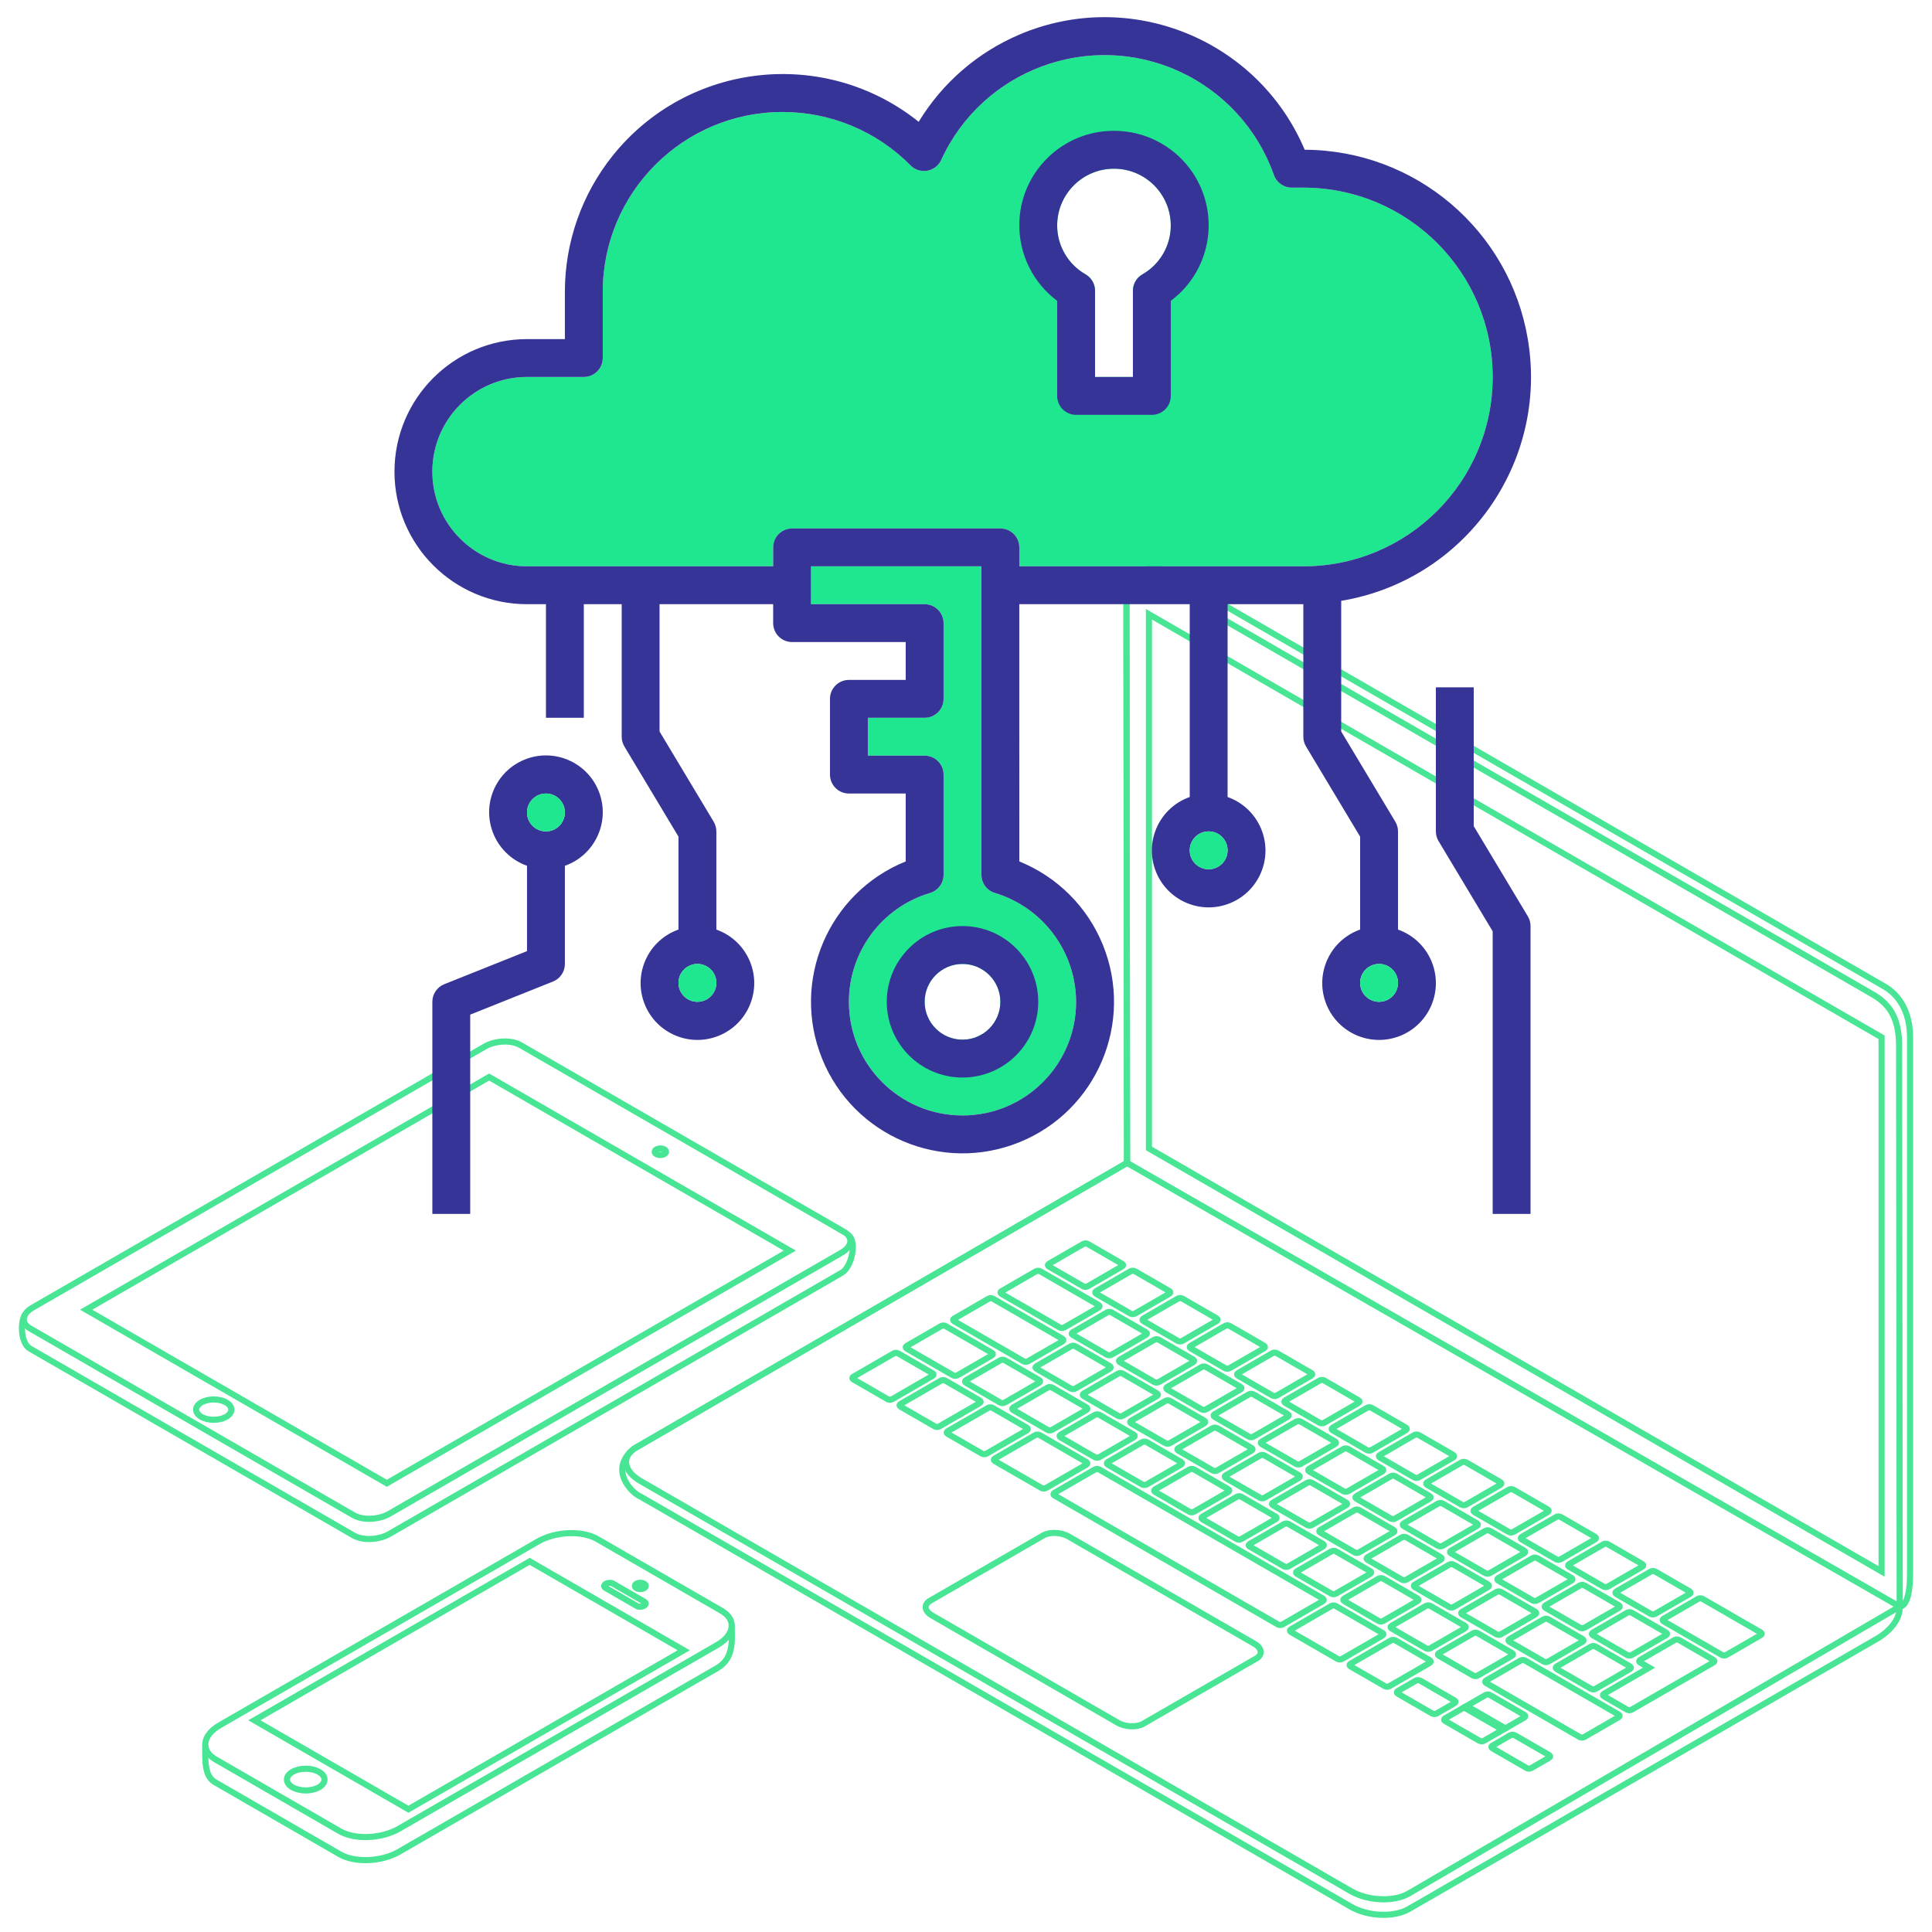 <?xml version="1.0" encoding="utf-8"?>
<!-- Generator: Adobe Illustrator 17.0.0, SVG Export Plug-In . SVG Version: 6.00 Build 0)  -->
<!DOCTYPE svg PUBLIC "-//W3C//DTD SVG 1.1//EN" "http://www.w3.org/Graphics/SVG/1.1/DTD/svg11.dtd">
<svg version="1.1" id="Layer_1" xmlns="http://www.w3.org/2000/svg" xmlns:xlink="http://www.w3.org/1999/xlink" x="0px" y="0px"
	 width="255px" height="255px" viewBox="0 0 255 255" enable-background="new 0 0 255 255" xml:space="preserve">
<g>
	<g>
		<g>
			<g id="XMLID_420_">
				<path id="XMLID_832_" fill="none" stroke="#48E594" stroke-width="0.808" stroke-miterlimit="10" d="M250.735,212.048
					l-101.979-58.56l-0.081-73.244c0-2.613,1.75-6.574,4.997-4.915l94.884,54.782c2.619,1.438,3.548,4.166,3.548,6.779
					c0,0,0,66.247,0,70.814S250.735,212.048,250.735,212.048z"/>
				<path id="XMLID_5_" fill="none" stroke="#48E594" stroke-width="0.808" stroke-miterlimit="10" d="M148.756,153.488
					l-0.081-74.378c0-2.613,1.588-3.813,3.548-2.682l94.884,54.782c1.959,1.131,3.548,2.768,3.548,6.779l0.081,74.378"/>
				<polygon id="XMLID_828_" fill="none" stroke="#48E594" stroke-width="0.808" stroke-miterlimit="10" points="248.344,207.408 
					151.645,151.579 151.645,81.078 248.344,136.907 				"/>
				<g id="XMLID_411_">
					<path id="XMLID_4_" fill="none" stroke="#48E594" stroke-width="0.808" stroke-miterlimit="10" d="M250.736,212.367
						c-0.175,2.366-2.93,3.885-2.93,3.885l-61.868,35.719c-1.959,1.131-5.382,0.989-7.645-0.317l-93.786-54.147
						c-0.992-0.359-4.294-3.507-0.827-6.286l65.076-37.732"/>
					<path id="XMLID_8_" fill="none" stroke="#48E594" stroke-width="0.808" stroke-miterlimit="10" d="M250.735,212.048
						l-64.798,37.872c-1.959,1.131-5.382,0.989-7.645-0.317l-93.786-54.147c-2.263-1.306-2.508-3.282-0.549-4.414l64.798-37.554"/>
					<g id="XMLID_415_">
						<g>
							<g id="XMLID_1209_">
								<path id="XMLID_1210_" fill="none" stroke="#48E594" stroke-width="0.808" stroke-miterlimit="10" d="M143.562,169.773
									c-0.164,0.094-0.43,0.096-0.593,0.001l-4.534-2.617c-0.164-0.094-0.164-0.248,0.001-0.343l4.542-2.622
									c0.165-0.095,0.429-0.095,0.593-0.001l4.534,2.617c0.163,0.094,0.163,0.247-0.002,0.343L143.562,169.773z"/>
							</g>
							<g id="XMLID_1207_">
								<path id="XMLID_1208_" fill="none" stroke="#48E594" stroke-width="0.808" stroke-miterlimit="10" d="M146.704,178.807
									c-0.166,0.096-0.432,0.097-0.596,0.001l-4.532-2.616c-0.164-0.095-0.162-0.247,0.004-0.343l4.541-2.622
									c0.162-0.094,0.427-0.095,0.59-0.001l4.532,2.617c0.166,0.096,0.165,0.249,0.002,0.342L146.704,178.807z"/>
							</g>
							<g id="XMLID_1205_">
								<path id="XMLID_1206_" fill="none" stroke="#48E594" stroke-width="0.808" stroke-miterlimit="10" d="M141.926,183.273
									c-0.165,0.095-0.428,0.094-0.592,0l-4.533-2.617c-0.162-0.093-0.166-0.247-0.001-0.342l4.544-2.624
									c0.16-0.092,0.43-0.092,0.591,0.001l4.534,2.616c0.163,0.095,0.161,0.249,0.002,0.342L141.926,183.273z"/>
							</g>
							<g id="XMLID_1203_">
								<path id="XMLID_1204_" fill="none" stroke="#48E594" stroke-width="0.808" stroke-miterlimit="10" d="M132.616,185.12
									c-0.163,0.094-0.43,0.095-0.593,0.001l-4.533-2.616c-0.161-0.094-0.16-0.248,0.003-0.342l4.541-2.622
									c0.163-0.094,0.431-0.095,0.593-0.002l4.532,2.617c0.164,0.094,0.161,0.249-0.002,0.343L132.616,185.12z"/>
							</g>
							<g id="XMLID_1201_">
								<path id="XMLID_1202_" fill="none" stroke="#48E594" stroke-width="0.808" stroke-miterlimit="10" d="M117.754,184.676
									c-0.163,0.094-0.43,0.094-0.592,0l-4.534-2.617c-0.163-0.094-0.164-0.248,0.002-0.343l5.331-3.079
									c0.161-0.092,0.429-0.094,0.593,0l4.533,2.617c0.164,0.095,0.161,0.249,0,0.342L117.754,184.676z"/>
							</g>
							<g id="XMLID_1199_">
								<path id="XMLID_1200_" fill="none" stroke="#48E594" stroke-width="0.808" stroke-miterlimit="10" d="M123.978,188.268
									c-0.163,0.095-0.429,0.095-0.593,0.001l-4.531-2.616c-0.164-0.094-0.164-0.248,0-0.343l5.333-3.079
									c0.16-0.092,0.43-0.094,0.592,0l4.531,2.616c0.165,0.094,0.161,0.25,0.001,0.342L123.978,188.268z"/>
							</g>
							<g id="XMLID_1197_">
								<path id="XMLID_1198_" fill="none" stroke="#48E594" stroke-width="0.808" stroke-miterlimit="10" d="M130.205,191.862
									c-0.165,0.095-0.43,0.094-0.594,0l-4.533-2.616c-0.164-0.094-0.163-0.247,0-0.342l5.334-3.079
									c0.16-0.093,0.429-0.095,0.592-0.001l4.533,2.617c0.164,0.094,0.162,0.25,0.001,0.343L130.205,191.862z"/>
							</g>
							<g id="XMLID_1195_">
								<path id="XMLID_1196_" fill="none" stroke="#48E594" stroke-width="0.808" stroke-miterlimit="10" d="M183.379,222.556
									c-0.165,0.095-0.434,0.094-0.596-0.001l-4.534-2.617c-0.162-0.094-0.162-0.247,0.002-0.342l5.333-3.079
									c0.16-0.093,0.429-0.094,0.591-0.001l4.535,2.617c0.161,0.093,0.161,0.25,0.001,0.343L183.379,222.556z"/>
							</g>
							<g id="XMLID_1193_">
								<path id="XMLID_1194_" fill="none" stroke="#48E594" stroke-width="0.808" stroke-miterlimit="10" d="M189.619,226.157
									c-0.165,0.096-0.431,0.095-0.594,0.001l-4.53-2.616c-0.166-0.095-0.168-0.249-0.004-0.344l2.372-1.369
									c0.16-0.093,0.43-0.094,0.595,0.001l4.53,2.616c0.164,0.094,0.161,0.249,0,0.342L189.619,226.157z"/>
							</g>
							<g id="XMLID_1191_">
								<path id="XMLID_1192_" fill="none" stroke="#48E594" stroke-width="0.808" stroke-miterlimit="10" d="M202.102,233.364
									c-0.164,0.095-0.429,0.095-0.593,0l-4.532-2.616c-0.162-0.093-0.165-0.248-0.001-0.343l2.37-1.369
									c0.162-0.094,0.432-0.093,0.594,0.001l4.532,2.616c0.164,0.094,0.163,0.249,0,0.343L202.102,233.364z"/>
							</g>
							<g id="XMLID_1189_">
								<path id="XMLID_1190_" fill="none" stroke="#48E594" stroke-width="0.808" stroke-miterlimit="10" d="M138.055,196.394
									c-0.164,0.095-0.429,0.095-0.589,0.002l-6.163-3.556c-0.163-0.094-0.162-0.247,0.003-0.342l5.332-3.079
									c0.161-0.092,0.429-0.095,0.592-0.001l6.161,3.557c0.161,0.093,0.158,0.248-0.002,0.341L138.055,196.394z"/>
							</g>
							<g id="XMLID_1187_">
								<path id="XMLID_1188_" fill="none" stroke="#48E594" stroke-width="0.808" stroke-miterlimit="10" d="M177.134,218.952
									c-0.164,0.094-0.429,0.095-0.594,0l-6.158-3.556c-0.162-0.093-0.164-0.248,0.001-0.343l5.332-3.08
									c0.159-0.092,0.433-0.092,0.592,0l6.16,3.556c0.164,0.095,0.161,0.25,0.001,0.342L177.134,218.952z"/>
							</g>
							<g id="XMLID_1185_">
								<path id="XMLID_1186_" fill="none" stroke="#48E594" stroke-width="0.808" stroke-miterlimit="10" d="M169.267,214.41
									c-0.165,0.095-0.431,0.094-0.596-0.001l-29.5-17.028c-0.162-0.093-0.164-0.248-0.001-0.343l5.333-3.08
									c0.16-0.093,0.433-0.092,0.594,0.001l29.5,17.029c0.164,0.094,0.162,0.25,0.002,0.343L169.267,214.41z"/>
							</g>
							<g id="XMLID_1183_">
								<path id="XMLID_1184_" fill="none" stroke="#48E594" stroke-width="0.808" stroke-miterlimit="10" d="M138.857,188.723
									c-0.162,0.094-0.428,0.096-0.591,0.001l-4.535-2.617c-0.16-0.092-0.16-0.247,0.003-0.342l4.542-2.623
									c0.161-0.094,0.431-0.094,0.592-0.001l4.535,2.617c0.162,0.094,0.159,0.248-0.004,0.342L138.857,188.723z"/>
							</g>
							<g id="XMLID_1181_">
								<path id="XMLID_1182_" fill="none" stroke="#48E594" stroke-width="0.808" stroke-miterlimit="10" d="M145.099,192.326
									c-0.163,0.094-0.429,0.095-0.591,0.002l-4.532-2.617c-0.165-0.095-0.164-0.249-0.001-0.343l4.542-2.623
									c0.162-0.093,0.43-0.095,0.594,0l4.533,2.616c0.161,0.093,0.159,0.247-0.005,0.342L145.099,192.326z"/>
							</g>
							<g id="XMLID_1179_">
								<path id="XMLID_1180_" fill="none" stroke="#48E594" stroke-width="0.808" stroke-miterlimit="10" d="M151.342,195.929
									c-0.163,0.094-0.429,0.095-0.594,0l-4.533-2.616c-0.161-0.093-0.163-0.249,0-0.343l4.541-2.622
									c0.163-0.094,0.435-0.093,0.595-0.001l4.533,2.616c0.165,0.095,0.161,0.249,0.001,0.344L151.342,195.929z"/>
							</g>
							<g id="XMLID_1177_">
								<path id="XMLID_1178_" fill="none" stroke="#48E594" stroke-width="0.808" stroke-miterlimit="10" d="M157.585,199.533
									c-0.163,0.094-0.431,0.094-0.592,0.001l-4.532-2.616c-0.163-0.094-0.164-0.249-0.001-0.343l4.542-2.623
									c0.162-0.094,0.432-0.094,0.595,0l4.532,2.616c0.161,0.093,0.16,0.248-0.003,0.343L157.585,199.533z"/>
							</g>
							<g id="XMLID_1175_">
								<path id="XMLID_1176_" fill="none" stroke="#48E594" stroke-width="0.808" stroke-miterlimit="10" d="M163.827,203.136
									c-0.163,0.094-0.43,0.095-0.593,0.001l-4.532-2.616c-0.163-0.094-0.162-0.248,0.002-0.343l4.542-2.622
									c0.161-0.094,0.431-0.095,0.593-0.001l4.533,2.616c0.162,0.094,0.16,0.249-0.003,0.342L163.827,203.136z"/>
							</g>
							<g id="XMLID_1173_">
								<path id="XMLID_1174_" fill="none" stroke="#48E594" stroke-width="0.808" stroke-miterlimit="10" d="M170.068,206.739
									c-0.162,0.094-0.429,0.095-0.591,0.001l-4.535-2.618c-0.164-0.094-0.162-0.248,0.001-0.342l4.541-2.623
									c0.163-0.094,0.431-0.096,0.594-0.001l4.535,2.618c0.163,0.094,0.159,0.248-0.003,0.341L170.068,206.739z"/>
							</g>
							<g id="XMLID_1171_">
								<path id="XMLID_1172_" fill="none" stroke="#48E594" stroke-width="0.808" stroke-miterlimit="10" d="M176.311,210.343
									c-0.163,0.094-0.432,0.094-0.595-0.001l-4.532-2.616c-0.161-0.094-0.161-0.248,0.002-0.342l4.542-2.623
									c0.162-0.094,0.43-0.095,0.592-0.002l4.531,2.616c0.165,0.094,0.164,0.25,0.001,0.344L176.311,210.343z"/>
							</g>
							<g id="XMLID_1169_">
								<path id="XMLID_1170_" fill="none" stroke="#48E594" stroke-width="0.808" stroke-miterlimit="10" d="M182.554,213.946
									c-0.163,0.094-0.43,0.095-0.595,0l-4.532-2.617c-0.161-0.093-0.164-0.249,0-0.343l4.542-2.623
									c0.162-0.094,0.433-0.093,0.594,0l4.533,2.616c0.164,0.095,0.162,0.25-0.001,0.343L182.554,213.946z"/>
							</g>
							<g id="XMLID_1167_">
								<path id="XMLID_1168_" fill="none" stroke="#48E594" stroke-width="0.808" stroke-miterlimit="10" d="M188.794,217.548
									c-0.162,0.094-0.429,0.096-0.592,0.001l-4.535-2.617c-0.164-0.095-0.162-0.249,0.001-0.343l4.542-2.623
									c0.162-0.094,0.429-0.095,0.594,0l4.533,2.616c0.164,0.095,0.16,0.249-0.003,0.343L188.794,217.548z"/>
							</g>
							<g id="XMLID_1165_">
								<path id="XMLID_1166_" fill="none" stroke="#48E594" stroke-width="0.808" stroke-miterlimit="10" d="M195.037,221.152
									c-0.163,0.094-0.432,0.093-0.594,0l-4.534-2.617c-0.162-0.095-0.162-0.248,0.001-0.342l4.543-2.623
									c0.162-0.094,0.43-0.095,0.593,0l4.533,2.616c0.163,0.094,0.162,0.25,0,0.344L195.037,221.152z"/>
							</g>
							<g id="XMLID_1163_">
								<path id="XMLID_1164_" fill="none" stroke="#48E594" stroke-width="0.808" stroke-miterlimit="10" d="M209.096,229.267
									c-0.162,0.094-0.429,0.095-0.592,0.001l-12.352-7.13c-0.163-0.094-0.163-0.248,0.001-0.342l4.542-2.623
									c0.162-0.094,0.431-0.094,0.594-0.001l12.351,7.13c0.164,0.095,0.16,0.249-0.002,0.342L209.096,229.267z"/>
							</g>
							<g id="XMLID_1161_">
								<path id="XMLID_1162_" fill="none" stroke="#48E594" stroke-width="0.808" stroke-miterlimit="10" d="M148.166,186.875
									c-0.165,0.095-0.426,0.096-0.589,0.002l-4.536-2.618c-0.161-0.093-0.163-0.245,0.002-0.34l4.543-2.624
									c0.16-0.093,0.427-0.094,0.589-0.001l4.536,2.619c0.163,0.094,0.158,0.246-0.003,0.339L148.166,186.875z"/>
							</g>
							<g id="XMLID_1159_">
								<path id="XMLID_1160_" fill="none" stroke="#48E594" stroke-width="0.808" stroke-miterlimit="10" d="M154.41,190.479
									c-0.166,0.096-0.429,0.094-0.592,0l-4.534-2.617c-0.161-0.093-0.162-0.245,0.003-0.34l4.544-2.624
									c0.16-0.093,0.425-0.094,0.587,0l4.533,2.617c0.163,0.094,0.162,0.249,0.002,0.342L154.41,190.479z"/>
							</g>
							<g id="XMLID_1157_">
								<path id="XMLID_1158_" fill="none" stroke="#48E594" stroke-width="0.808" stroke-miterlimit="10" d="M160.651,194.081
									c-0.166,0.095-0.426,0.095-0.59,0.001l-4.535-2.617c-0.162-0.094-0.165-0.246,0.002-0.341l4.542-2.624
									c0.161-0.093,0.427-0.094,0.59,0l4.534,2.618c0.164,0.094,0.16,0.247,0,0.339L160.651,194.081z"/>
							</g>
							<g id="XMLID_1155_">
								<path id="XMLID_1156_" fill="none" stroke="#48E594" stroke-width="0.808" stroke-miterlimit="10" d="M166.894,197.685
									c-0.165,0.095-0.43,0.094-0.591,0.001l-4.536-2.618c-0.162-0.094-0.164-0.245,0.001-0.341l4.544-2.624
									c0.16-0.092,0.426-0.093,0.588,0l4.537,2.618c0.161,0.093,0.16,0.248-0.001,0.34L166.894,197.685z"/>
							</g>
							<g id="XMLID_1153_">
								<path id="XMLID_1154_" fill="none" stroke="#48E594" stroke-width="0.808" stroke-miterlimit="10" d="M173.135,201.288
									c-0.166,0.096-0.43,0.094-0.592,0.001l-4.533-2.616c-0.16-0.093-0.166-0.247,0-0.342l4.543-2.623
									c0.161-0.093,0.432-0.092,0.592,0l4.532,2.617c0.162,0.094,0.162,0.248,0.002,0.341L173.135,201.288z"/>
							</g>
							<g id="XMLID_1151_">
								<path id="XMLID_1152_" fill="none" stroke="#48E594" stroke-width="0.808" stroke-miterlimit="10" d="M179.377,204.891
									c-0.165,0.096-0.43,0.094-0.591,0l-4.533-2.616c-0.162-0.094-0.165-0.246,0.001-0.342l4.543-2.623
									c0.161-0.093,0.428-0.094,0.59,0l4.533,2.616c0.163,0.094,0.161,0.249,0.001,0.342L179.377,204.891z"/>
							</g>
							<g id="XMLID_1149_">
								<path id="XMLID_1150_" fill="none" stroke="#48E594" stroke-width="0.808" stroke-miterlimit="10" d="M185.618,208.494
									c-0.165,0.095-0.427,0.095-0.591,0l-4.533-2.617c-0.163-0.094-0.164-0.246,0.002-0.341l4.543-2.624
									c0.16-0.093,0.425-0.094,0.587,0l4.534,2.617c0.164,0.094,0.162,0.248,0.002,0.34L185.618,208.494z"/>
							</g>
							<g id="XMLID_1147_">
								<path id="XMLID_1148_" fill="none" stroke="#48E594" stroke-width="0.808" stroke-miterlimit="10" d="M191.861,212.097
									c-0.164,0.095-0.429,0.094-0.59,0.001l-4.535-2.617c-0.161-0.094-0.163-0.246,0.001-0.341l4.544-2.624
									c0.159-0.092,0.427-0.093,0.589,0.001l4.534,2.617c0.162,0.093,0.161,0.247,0.001,0.34L191.861,212.097z"/>
							</g>
							<g id="XMLID_1145_">
								<path id="XMLID_1146_" fill="none" stroke="#48E594" stroke-width="0.808" stroke-miterlimit="10" d="M198.104,215.701
									c-0.166,0.095-0.429,0.094-0.591,0.001l-4.535-2.617c-0.165-0.095-0.165-0.247,0-0.342l4.543-2.623
									c0.16-0.093,0.427-0.094,0.59,0l4.535,2.618c0.162,0.094,0.162,0.248,0.001,0.341L198.104,215.701z"/>
							</g>
							<g id="XMLID_1143_">
								<path id="XMLID_1144_" fill="none" stroke="#48E594" stroke-width="0.808" stroke-miterlimit="10" d="M204.345,219.303
									c-0.165,0.095-0.43,0.094-0.592,0.001l-4.532-2.617c-0.164-0.094-0.165-0.248-0.001-0.342l4.543-2.623
									c0.161-0.092,0.428-0.093,0.591,0.001l4.533,2.616c0.162,0.093,0.161,0.247,0.001,0.34L204.345,219.303z"/>
							</g>
							<g id="XMLID_1141_">
								<path id="XMLID_1142_" fill="none" stroke="#48E594" stroke-width="0.808" stroke-miterlimit="10" d="M210.588,222.907
									c-0.164,0.095-0.43,0.094-0.592-0.001l-4.535-2.617c-0.162-0.094-0.162-0.245,0.003-0.34l4.543-2.624
									c0.162-0.093,0.426-0.095,0.588,0l4.537,2.618c0.161,0.094,0.16,0.247-0.001,0.341L210.588,222.907z"/>
							</g>
							<g id="XMLID_1139_">
								<path id="XMLID_1140_" fill="none" stroke="#48E594" stroke-width="0.808" stroke-miterlimit="10" d="M152.946,182.41
									c-0.166,0.096-0.432,0.096-0.597,0.001l-4.532-2.617c-0.162-0.093-0.164-0.248,0.002-0.344l4.542-2.623
									c0.161-0.093,0.429-0.093,0.592,0.001l4.532,2.617c0.165,0.095,0.164,0.249,0.002,0.342L152.946,182.41z"/>
							</g>
							<g id="XMLID_1137_">
								<path id="XMLID_1138_" fill="none" stroke="#48E594" stroke-width="0.808" stroke-miterlimit="10" d="M159.187,186.013
									c-0.165,0.096-0.433,0.097-0.595,0.002l-4.534-2.618c-0.162-0.094-0.161-0.247,0.004-0.343l4.542-2.623
									c0.162-0.093,0.428-0.094,0.59,0l4.533,2.617c0.164,0.094,0.164,0.248,0.002,0.341L159.187,186.013z"/>
							</g>
							<g id="XMLID_1135_">
								<path id="XMLID_1136_" fill="none" stroke="#48E594" stroke-width="0.808" stroke-miterlimit="10" d="M165.429,189.616
									c-0.166,0.096-0.432,0.096-0.596,0.002l-4.533-2.617c-0.16-0.093-0.16-0.246,0.006-0.342l4.541-2.622
									c0.162-0.094,0.428-0.094,0.588-0.001l4.534,2.617c0.163,0.094,0.163,0.248,0.001,0.341L165.429,189.616z"/>
							</g>
							<g id="XMLID_1133_">
								<path id="XMLID_1134_" fill="none" stroke="#48E594" stroke-width="0.808" stroke-miterlimit="10" d="M171.669,193.219
									c-0.167,0.095-0.433,0.096-0.593,0.003l-4.533-2.617c-0.165-0.094-0.164-0.248,0.003-0.344l4.541-2.623
									c0.162-0.093,0.428-0.094,0.592,0l4.533,2.617c0.16,0.093,0.16,0.247-0.002,0.34L171.669,193.219z"/>
							</g>
							<g id="XMLID_1131_">
								<path id="XMLID_1132_" fill="none" stroke="#48E594" stroke-width="0.808" stroke-miterlimit="10" d="M177.913,196.822
									c-0.167,0.096-0.433,0.096-0.597,0.001l-4.531-2.615c-0.164-0.094-0.162-0.247,0.003-0.343l4.542-2.623
									c0.162-0.093,0.428-0.094,0.589-0.001l4.532,2.616c0.164,0.095,0.164,0.249,0.003,0.342L177.913,196.822z"/>
							</g>
							<g id="XMLID_1129_">
								<path id="XMLID_1130_" fill="none" stroke="#48E594" stroke-width="0.808" stroke-miterlimit="10" d="M184.153,200.424
									c-0.166,0.096-0.429,0.098-0.594,0.003l-4.535-2.617c-0.162-0.094-0.162-0.248,0.003-0.343l4.543-2.623
									c0.162-0.093,0.428-0.094,0.591,0l4.535,2.618c0.164,0.094,0.161,0.247,0,0.341L184.153,200.424z"/>
							</g>
							<g id="XMLID_1127_">
								<path id="XMLID_1128_" fill="none" stroke="#48E594" stroke-width="0.808" stroke-miterlimit="10" d="M190.396,204.028
									c-0.165,0.096-0.43,0.097-0.594,0.002l-4.534-2.618c-0.161-0.093-0.161-0.247,0.004-0.342l4.544-2.623
									c0.161-0.093,0.427-0.093,0.589,0l4.534,2.617c0.165,0.095,0.162,0.248,0,0.34L190.396,204.028z"/>
							</g>
							<g id="XMLID_1125_">
								<path id="XMLID_1126_" fill="none" stroke="#48E594" stroke-width="0.808" stroke-miterlimit="10" d="M196.639,207.631
									c-0.166,0.096-0.433,0.096-0.596,0.002l-4.533-2.617c-0.163-0.094-0.162-0.247,0.002-0.342l4.543-2.623
									c0.162-0.094,0.428-0.094,0.59,0l4.534,2.617c0.164,0.095,0.162,0.248,0,0.341L196.639,207.631z"/>
							</g>
							<g id="XMLID_1123_">
								<path id="XMLID_1124_" fill="none" stroke="#48E594" stroke-width="0.808" stroke-miterlimit="10" d="M202.879,211.234
									c-0.165,0.096-0.432,0.096-0.593,0.003l-4.533-2.617c-0.164-0.095-0.163-0.248,0.004-0.344l4.542-2.622
									c0.163-0.094,0.426-0.095,0.591,0l4.533,2.617c0.161,0.092,0.161,0.247-0.001,0.34L202.879,211.234z"/>
							</g>
							<g id="XMLID_1121_">
								<path id="XMLID_1122_" fill="none" stroke="#48E594" stroke-width="0.808" stroke-miterlimit="10" d="M209.122,214.838
									c-0.164,0.096-0.431,0.097-0.595,0.001l-4.534-2.617c-0.159-0.092-0.16-0.246,0.005-0.342l4.542-2.623
									c0.161-0.094,0.43-0.093,0.589-0.001l4.533,2.617c0.164,0.095,0.165,0.249,0.004,0.343L209.122,214.838z"/>
							</g>
							<g id="XMLID_1119_">
								<path id="XMLID_1120_" fill="none" stroke="#48E594" stroke-width="0.808" stroke-miterlimit="10" d="M215.363,218.44
									c-0.166,0.096-0.431,0.097-0.592,0.003l-4.535-2.617c-0.165-0.095-0.164-0.248,0.002-0.344l4.541-2.622
									c0.162-0.094,0.428-0.094,0.592,0l4.535,2.618c0.161,0.093,0.16,0.246-0.001,0.34L215.363,218.44z"/>
							</g>
							<g id="XMLID_1117_">
								<path id="XMLID_1118_" fill="none" stroke="#48E594" stroke-width="0.808" stroke-miterlimit="10" d="M140.461,175.205
									c-0.165,0.095-0.43,0.096-0.594,0.002l-7.687-4.437c-0.165-0.094-0.164-0.249,0.002-0.344l4.542-2.623
									c0.162-0.093,0.429-0.094,0.592,0.001l7.686,4.437c0.164,0.094,0.162,0.249,0.001,0.342L140.461,175.205z"/>
							</g>
							<g id="XMLID_1115_">
								<path id="XMLID_1116_" fill="none" stroke="#48E594" stroke-width="0.808" stroke-miterlimit="10" d="M227.859,218.432
									c-0.164,0.095-0.431,0.096-0.593,0.001l-7.687-4.437c-0.16-0.093-0.162-0.248,0.003-0.342l4.541-2.622
									c0.166-0.095,0.432-0.094,0.592-0.001l7.687,4.437c0.163,0.094,0.164,0.247-0.002,0.342L227.859,218.432z"/>
							</g>
							<g id="XMLID_1113_">
								<path id="XMLID_1114_" fill="none" stroke="#48E594" stroke-width="0.808" stroke-miterlimit="10" d="M135.683,179.669
									c-0.165,0.095-0.427,0.095-0.592,0l-9.163-5.289c-0.164-0.095-0.166-0.247,0-0.342l4.542-2.623
									c0.16-0.093,0.428-0.094,0.593,0l9.163,5.289c0.164,0.096,0.161,0.249,0.001,0.341L135.683,179.669z"/>
							</g>
							<g id="XMLID_1111_">
								<path id="XMLID_1112_" fill="none" stroke="#48E594" stroke-width="0.808" stroke-miterlimit="10" d="M126.376,181.518
									c-0.163,0.094-0.43,0.095-0.593,0l-6.111-3.526c-0.163-0.095-0.163-0.249,0-0.343l4.543-2.623
									c0.162-0.094,0.43-0.095,0.594-0.001l6.11,3.527c0.164,0.095,0.162,0.25-0.001,0.344L126.376,181.518z"/>
							</g>
							<g id="XMLID_1109_">
								<path id="XMLID_1110_" fill="none" stroke="#48E594" stroke-width="0.808" stroke-miterlimit="10" d="M149.802,173.375
									c-0.163,0.095-0.428,0.096-0.594,0l-4.532-2.615c-0.162-0.094-0.163-0.248,0.002-0.343l4.54-2.623
									c0.165-0.095,0.431-0.094,0.594,0l4.532,2.616c0.164,0.096,0.164,0.248-0.002,0.343L149.802,173.375z"/>
							</g>
							<g id="XMLID_1107_">
								<path id="XMLID_1108_" fill="none" stroke="#48E594" stroke-width="0.808" stroke-miterlimit="10" d="M156.046,176.979
									c-0.164,0.095-0.43,0.095-0.594,0.001l-4.534-2.617c-0.162-0.094-0.16-0.247,0.003-0.342l4.541-2.622
									c0.164-0.095,0.43-0.095,0.591-0.002l4.534,2.617c0.163,0.094,0.163,0.247-0.002,0.342L156.046,176.979z"/>
							</g>
							<g id="XMLID_1105_">
								<path id="XMLID_1106_" fill="none" stroke="#48E594" stroke-width="0.808" stroke-miterlimit="10" d="M162.288,180.583
									c-0.164,0.095-0.433,0.093-0.595-0.001l-4.535-2.617c-0.162-0.093-0.16-0.247,0.004-0.342l4.54-2.622
									c0.165-0.095,0.43-0.095,0.591-0.001l4.534,2.617c0.163,0.094,0.167,0.249,0.002,0.344L162.288,180.583z"/>
							</g>
							<g id="XMLID_1103_">
								<path id="XMLID_1104_" fill="none" stroke="#48E594" stroke-width="0.808" stroke-miterlimit="10" d="M168.528,184.185
									c-0.164,0.095-0.43,0.095-0.593,0.001l-4.534-2.617c-0.161-0.093-0.163-0.248,0-0.342l4.543-2.623
									c0.164-0.095,0.431-0.094,0.593-0.001l4.534,2.617c0.163,0.094,0.164,0.248,0,0.342L168.528,184.185z"/>
							</g>
							<g id="XMLID_1101_">
								<path id="XMLID_1102_" fill="none" stroke="#48E594" stroke-width="0.808" stroke-miterlimit="10" d="M174.768,187.787
									c-0.163,0.095-0.427,0.097-0.592,0.002l-4.534-2.617c-0.162-0.094-0.162-0.247,0.001-0.342l4.542-2.622
									c0.165-0.095,0.43-0.095,0.592-0.002l4.535,2.618c0.163,0.094,0.162,0.246-0.004,0.341L174.768,187.787z"/>
							</g>
							<g id="XMLID_1099_">
								<path id="XMLID_1100_" fill="none" stroke="#48E594" stroke-width="0.808" stroke-miterlimit="10" d="M181.011,191.391
									c-0.164,0.095-0.429,0.095-0.593,0.001l-4.53-2.615c-0.165-0.095-0.164-0.248,0-0.343l4.541-2.622
									c0.165-0.095,0.429-0.095,0.594,0l4.53,2.615c0.164,0.094,0.162,0.248-0.001,0.342L181.011,191.391z"/>
							</g>
							<g id="XMLID_1097_">
								<path id="XMLID_1098_" fill="none" stroke="#48E594" stroke-width="0.808" stroke-miterlimit="10" d="M187.251,194.993
									c-0.163,0.095-0.426,0.096-0.59,0.002l-4.533-2.617c-0.164-0.095-0.164-0.248,0.001-0.343l4.54-2.622
									c0.165-0.095,0.43-0.095,0.594,0l4.533,2.616c0.164,0.095,0.161,0.246-0.003,0.341L187.251,194.993z"/>
							</g>
							<g id="XMLID_1095_">
								<path id="XMLID_1096_" fill="none" stroke="#48E594" stroke-width="0.808" stroke-miterlimit="10" d="M193.495,198.597
									c-0.164,0.094-0.43,0.095-0.595,0l-4.532-2.616c-0.164-0.094-0.163-0.248,0.001-0.343l4.541-2.622
									c0.164-0.095,0.431-0.094,0.593,0l4.533,2.617c0.165,0.095,0.164,0.248,0.001,0.343L193.495,198.597z"/>
							</g>
							<g id="XMLID_1093_">
								<path id="XMLID_1094_" fill="none" stroke="#48E594" stroke-width="0.808" stroke-miterlimit="10" d="M199.737,202.199
									c-0.164,0.095-0.43,0.096-0.592,0.002l-4.532-2.616c-0.165-0.095-0.165-0.248-0.001-0.343l4.542-2.623
									c0.164-0.095,0.429-0.095,0.594,0l4.532,2.616c0.163,0.094,0.163,0.246-0.003,0.342L199.737,202.199z"/>
							</g>
							<g id="XMLID_1091_">
								<path id="XMLID_1092_" fill="none" stroke="#48E594" stroke-width="0.808" stroke-miterlimit="10" d="M205.981,205.803
									c-0.164,0.095-0.432,0.095-0.594,0.002l-4.535-2.618c-0.162-0.094-0.161-0.247,0.003-0.342l4.541-2.622
									c0.165-0.095,0.429-0.095,0.591-0.001l4.535,2.618c0.161,0.093,0.162,0.247-0.002,0.342L205.981,205.803z"/>
							</g>
							<g id="XMLID_1089_">
								<path id="XMLID_1090_" fill="none" stroke="#48E594" stroke-width="0.808" stroke-miterlimit="10" d="M212.222,209.406
									c-0.164,0.095-0.429,0.095-0.593,0.001l-4.534-2.617c-0.164-0.095-0.164-0.249,0-0.344l4.541-2.622
									c0.166-0.095,0.431-0.095,0.595,0l4.533,2.616c0.163,0.095,0.163,0.247-0.001,0.342L212.222,209.406z"/>
							</g>
							<g id="XMLID_1087_">
								<path id="XMLID_1088_" fill="none" stroke="#48E594" stroke-width="0.808" stroke-miterlimit="10" d="M218.462,213.008
									c-0.164,0.095-0.429,0.096-0.591,0.003l-4.536-2.618c-0.161-0.094-0.16-0.247,0.003-0.342l4.54-2.622
									c0.165-0.095,0.43-0.095,0.592-0.002l4.536,2.619c0.162,0.093,0.161,0.246-0.003,0.341L218.462,213.008z"/>
							</g>
							<g id="XMLID_1082_">
								<g id="XMLID_1085_">
									<path id="XMLID_1086_" fill="none" stroke="#48E594" stroke-width="0.808" stroke-miterlimit="10" d="M193.233,225.36
										l-2.498,1.442c-0.078,0.045-0.124,0.106-0.123,0.171c-0.001,0.067,0.047,0.128,0.12,0.171l4.536,2.617
										c0.075,0.044,0.178,0.07,0.297,0.07c0.113,0.001,0.22-0.026,0.297-0.071l2.499-1.443L193.233,225.36z"/>
								</g>
								<g id="XMLID_1083_">
									<path id="XMLID_1084_" fill="none" stroke="#48E594" stroke-width="0.808" stroke-miterlimit="10" d="M198.695,228.125
										l2.499-1.443c0.073-0.042,0.122-0.104,0.121-0.17c0-0.068-0.045-0.128-0.12-0.171l-4.535-2.618
										c-0.074-0.043-0.182-0.07-0.297-0.07c-0.115,0-0.221,0.028-0.295,0.07l-2.498,1.443L198.695,228.125z"/>
								</g>
							</g>
							<g id="XMLID_1080_">
								<path id="XMLID_1081_" fill="none" stroke="#48E594" stroke-width="0.808" stroke-miterlimit="10" d="M221.613,216.463
									c-0.075-0.043-0.178-0.071-0.296-0.07c-0.114,0-0.216,0.028-0.293,0.071l-4.542,2.623c-0.076,0.045-0.126,0.104-0.127,0.171
									c0.001,0.066,0.047,0.128,0.121,0.171l1.183,0.683l-5.956,3.44c-0.077,0.044-0.122,0.106-0.122,0.171
									c0,0.067,0.046,0.126,0.122,0.171l3.054,1.763c0.077,0.044,0.18,0.071,0.297,0.071c0.114,0.001,0.22-0.026,0.296-0.07
									l10.797-6.235c0.076-0.044,0.123-0.104,0.122-0.171c0.001-0.068-0.046-0.126-0.124-0.171L221.613,216.463z"/>
							</g>
						</g>
					</g>
					<path id="XMLID_414_" fill="none" stroke="#48E594" stroke-width="0.808" stroke-miterlimit="10" d="M147.531,227.377
						l-24.527-14.16c-0.994-0.574-1.102-1.442-0.241-1.939l14.925-8.617c0.861-0.497,2.364-0.435,3.358,0.139l24.527,14.16
						c0.994,0.574,1.102,1.442,0.241,1.939l-14.925,8.617C150.028,228.013,148.525,227.951,147.531,227.377z"/>
				</g>
			</g>
			<g id="XMLID_3250_">
				<g id="XMLID_3321_">
					<g>
						<path id="XMLID_55_" fill="none" stroke="#48E594" stroke-width="0.808" stroke-miterlimit="10" d="M96.571,214.417
							c0,1.872,0.408,4.411-1.911,5.75l-41.987,24.241c-2.319,1.339-5.827,1.484-7.836,0.325l-16.386-9.461
							c-1.526-0.802-1.355-3.011-1.355-4.967"/>
						<g id="XMLID_54_">
							<path fill="none" stroke="#48E594" stroke-width="0.808" stroke-miterlimit="10" d="M78.836,203.137l16.386,9.461
								c2.008,1.16,1.757,3.185-0.563,4.524l-41.987,24.241c-2.319,1.339-5.827,1.484-7.836,0.325l-16.386-9.461
								c-2.008-1.16-1.757-3.185,0.563-4.524L71,203.462C73.319,202.123,76.827,201.977,78.836,203.137z"/>
						</g>
						<polygon id="XMLID_53_" fill="none" stroke="#48E594" stroke-width="0.808" stroke-miterlimit="10" points="33.576,227.058 
							53.906,238.796 90.242,217.817 69.912,206.08 						"/>
						<path id="XMLID_52_" fill="none" stroke="#48E594" stroke-width="0.808" stroke-miterlimit="10" d="M38.6,233.871
							c0.968-0.559,2.537-0.559,3.505,0c0.968,0.559,0.968,1.465,0,2.024c-0.968,0.559-2.537,0.559-3.505,0
							C37.633,235.336,37.633,234.43,38.6,233.871z"/>
						<path id="XMLID_51_" fill="none" stroke="#48E594" stroke-width="0.808" stroke-miterlimit="10" d="M79.902,209.571
							l4.177,2.411c0.234,0.135,0.643,0.118,0.913-0.038l0,0c0.27-0.156,0.3-0.392,0.066-0.527l-4.177-2.411
							c-0.234-0.135-0.643-0.118-0.913,0.038l0,0C79.698,209.2,79.668,209.435,79.902,209.571z"/>
						<path id="XMLID_50_" fill="none" stroke="#48E594" stroke-width="0.808" stroke-miterlimit="10" d="M84.006,209.031
							c0.278-0.161,0.729-0.161,1.008,0c0.278,0.161,0.278,0.421,0,0.582s-0.729,0.161-1.008,0S83.728,209.192,84.006,209.031z"/>
					</g>
				</g>
			</g>
			<g id="XMLID_75_">
				<path id="XMLID_2_" fill="none" stroke="#48E594" stroke-width="0.808" stroke-miterlimit="10" d="M3.3,173.529
					c-0.654,0.972-0.562,3.767,0.648,4.465l42.722,24.666c1.21,0.699,3.324,0.611,4.721-0.196l59.693-34.464
					c1.397-0.807,2.043-4.302,0.833-5.001"/>
				<path id="XMLID_205_" fill="none" stroke="#48E594" stroke-width="0.808" stroke-miterlimit="10" d="M3.948,175.325
					L46.67,199.99c1.21,0.699,3.324,0.611,4.721-0.196l59.693-34.464c1.397-0.807,1.549-2.027,0.339-2.726L68.7,137.94
					c-1.21-0.699-3.324-0.611-4.721,0.196L4.286,172.599C2.889,173.406,2.738,174.626,3.948,175.325z"/>
				<polygon id="XMLID_202_" fill="none" stroke="#48E594" stroke-width="0.808" stroke-miterlimit="10" points="11.372,172.865 
					51.051,195.774 104.241,165.065 64.562,142.156 				"/>
				<path id="XMLID_77_" fill="none" stroke="#48E594" stroke-width="0.808" stroke-miterlimit="10" d="M86.633,151.713
					c0.291-0.168,0.764-0.168,1.055,0c0.291,0.168,0.291,0.441,0,0.609c-0.291,0.168-0.764,0.168-1.055,0
					C86.341,152.154,86.341,151.881,86.633,151.713z"/>
				<path id="XMLID_76_" fill="none" stroke="#48E594" stroke-width="0.808" stroke-miterlimit="10" d="M26.566,185.104
					c0.907-0.524,2.379-0.524,3.286,0c0.907,0.524,0.907,1.373,0,1.897c-0.907,0.524-2.379,0.524-3.286,0
					C25.659,186.478,25.659,185.628,26.566,185.104z"/>
			</g>
		</g>
		<g>
			<path fill="#1FE790" d="M131.325,117.861c-1.06-0.315-1.786-1.289-1.787-2.394v-40.72h-22.492v4.998h14.995
				c1.38,0,2.499,1.119,2.499,2.499v9.996c0,1.38-1.119,2.499-2.499,2.499h-7.497v4.998h7.497c1.38,0,2.499,1.119,2.499,2.499v13.23
				c-0.001,1.106-0.727,2.079-1.787,2.394c-6.355,1.896-10.711,7.741-10.709,14.373c0.002,8.281,6.717,14.993,14.999,14.991
				c8.281-0.002,14.993-6.717,14.99-14.999C142.004,125.606,137.661,119.78,131.325,117.861z M127.039,137.224
				c-2.761,0-4.998-2.238-4.998-4.998s2.238-4.998,4.998-4.998c2.761,0,4.998,2.238,4.998,4.998S129.8,137.224,127.039,137.224z"/>
			<path fill="#1FE790" d="M172.023,24.765h-1.524c-1.056,0.002-1.999-0.659-2.357-1.652c-2.135-6.067-6.645-11.007-12.493-13.685
				c-11.904-5.451-25.973-0.219-31.424,11.685c-0.126,0.273-0.3,0.522-0.514,0.734c-0.982,0.97-2.564,0.96-3.534-0.022
				c-4.457-4.505-10.53-7.042-16.867-7.045C90.198,14.774,79.563,25.398,79.556,38.51v8.747c0,1.38-1.119,2.499-2.499,2.499H69.56
				c-6.901,0-12.496,5.595-12.496,12.495c0,6.901,5.595,12.496,12.496,12.496h32.488v-2.499c0-1.38,1.119-2.499,2.499-2.499h27.49
				c1.38,0,2.499,1.119,2.499,2.499v2.499h37.486c13.802,0,24.991-11.188,24.991-24.991
				C197.014,35.954,185.825,24.765,172.023,24.765z M150.781,36.213c-0.772,0.445-1.248,1.268-1.25,2.159v11.383h-4.998V38.372
				c-0.002-0.891-0.478-1.714-1.25-2.159c-2.319-1.32-3.75-3.782-3.749-6.45c0-4.141,3.357-7.497,7.497-7.497
				c4.141,0,7.497,3.357,7.497,7.497C154.531,32.431,153.099,34.894,150.781,36.213z"/>
			<g>
				<g>
					<path fill="#363497" d="M127.039,122.23c-5.521,0-9.996,4.476-9.996,9.996s4.476,9.996,9.996,9.996s9.996-4.476,9.996-9.996
						S132.56,122.23,127.039,122.23z M127.039,137.224c-2.761,0-4.998-2.238-4.998-4.998s2.238-4.998,4.998-4.998
						s4.998,2.238,4.998,4.998S129.8,137.224,127.039,137.224z"/>
				</g>
			</g>
			<g>
				<g>
					<path fill="#363497" d="M157.046,22.266c-2.36-3.156-6.073-5.009-10.014-4.998c-6.882-0.019-12.476,5.544-12.496,12.426
						c-0.011,3.94,1.842,7.654,4.998,10.014v12.548c0,1.38,1.119,2.499,2.499,2.499h9.996c1.38,0,2.499-1.119,2.499-2.499V39.707
						C160.041,35.585,161.167,27.777,157.046,22.266z M150.781,36.213c-0.772,0.445-1.248,1.268-1.25,2.159v11.383h-4.998V38.372
						c-0.002-0.891-0.478-1.714-1.25-2.159c-2.319-1.32-3.75-3.782-3.749-6.45c0-4.141,3.357-7.497,7.497-7.497
						s7.497,3.357,7.497,7.497C154.531,32.431,153.099,34.894,150.781,36.213z"/>
				</g>
			</g>
			<g>
				<g>
					<path fill="#363497" d="M201.662,44.814c-2.4-14.414-14.845-24.995-29.457-25.048C166.018,5.175,149.173-1.638,134.582,4.55
						c-5.54,2.349-10.202,6.381-13.326,11.526c-12.392-9.918-30.478-7.913-40.396,4.479c-4.079,5.096-6.301,11.428-6.302,17.955
						v6.248H69.56c-9.662,0-17.494,7.832-17.494,17.494s7.832,17.494,17.494,17.494h2.499V94.74h4.998V79.745h4.998v17.494
						c0,0.454,0.124,0.898,0.357,1.287l7.14,11.901v12.263c-3.904,1.38-5.95,5.664-4.569,9.568c1.38,3.904,5.664,5.95,9.567,4.569
						c3.904-1.38,5.95-5.664,4.569-9.567c-0.755-2.135-2.434-3.815-4.569-4.569v-12.955c0-0.454-0.124-0.898-0.357-1.287
						l-7.14-11.901V79.745h14.995v2.499c0,1.38,1.119,2.499,2.499,2.499h14.995v4.998h-7.497c-1.38,0-2.499,1.119-2.499,2.499v9.996
						c0,1.38,1.119,2.499,2.499,2.499h7.497v8.962c-10.236,4.141-15.177,15.795-11.037,26.031
						c4.141,10.236,15.795,15.177,26.031,11.037c10.236-4.141,15.177-15.795,11.037-26.031c-2.031-5.022-6.014-9.005-11.037-11.037
						V79.745h22.492v25.451c-3.904,1.38-5.95,5.664-4.569,9.568c1.38,3.904,5.664,5.95,9.568,4.569s5.95-5.664,4.569-9.568
						c-0.755-2.135-2.434-3.815-4.569-4.569V79.745h9.996v17.494c0,0.454,0.124,0.898,0.357,1.287l7.14,11.901v12.263
						c-3.904,1.38-5.95,5.664-4.569,9.568c1.38,3.904,5.664,5.95,9.568,4.569c3.904-1.38,5.95-5.664,4.569-9.567
						c-0.755-2.135-2.434-3.815-4.569-4.569v-12.955c0-0.454-0.124-0.898-0.357-1.287l-7.14-11.901V79.303
						C193.35,76.583,204.381,61.143,201.662,44.814z M92.052,127.228c1.38,0,2.499,1.119,2.499,2.499s-1.119,2.499-2.499,2.499
						c-1.38,0-2.499-1.119-2.499-2.499S90.672,127.228,92.052,127.228z M182.02,127.228c1.38,0,2.499,1.119,2.499,2.499
						s-1.119,2.499-2.499,2.499s-2.499-1.119-2.499-2.499S180.639,127.228,182.02,127.228z M142.034,132.226
						c0.002,8.281-6.709,14.996-14.991,14.999s-14.996-6.709-14.999-14.991c-0.002-6.632,4.353-12.478,10.709-14.373
						c1.06-0.315,1.786-1.289,1.787-2.394v-13.23c0-1.38-1.119-2.499-2.499-2.499h-7.497v-4.998h7.497
						c1.38,0,2.499-1.119,2.499-2.499v-9.996c0-1.38-1.119-2.499-2.499-2.499h-14.995v-4.998h22.492v40.72
						c0.001,1.106,0.727,2.079,1.787,2.394C137.661,119.78,142.004,125.606,142.034,132.226z M159.528,114.732
						c-1.38,0-2.499-1.119-2.499-2.499s1.119-2.499,2.499-2.499s2.499,1.119,2.499,2.499S160.908,114.732,159.528,114.732z
						 M172.023,74.747h-37.487v-2.499c0-1.38-1.119-2.499-2.499-2.499h-27.49c-1.38,0-2.499,1.119-2.499,2.499v2.499H69.56
						c-6.901,0-12.496-5.595-12.496-12.496s5.595-12.496,12.496-12.496h7.497c1.38,0,2.499-1.119,2.499-2.499V38.51
						c0.007-13.112,10.641-23.736,23.754-23.729c6.337,0.003,12.41,2.54,16.867,7.045c0.97,0.982,2.552,0.992,3.534,0.022
						c0.214-0.212,0.389-0.46,0.514-0.734c5.451-11.904,19.519-17.136,31.424-11.685c5.849,2.678,10.358,7.617,12.493,13.685
						c0.358,0.993,1.301,1.654,2.357,1.652h1.524c13.802,0,24.991,11.189,24.991,24.991S185.825,74.747,172.023,74.747z"/>
				</g>
			</g>
			<g>
				<g>
					<path fill="#363497" d="M201.655,120.943l-7.14-11.901V90.719h-4.998v19.015c0,0.454,0.124,0.898,0.357,1.287l7.14,11.901
						v37.297h4.998V122.23C202.012,121.776,201.889,121.331,201.655,120.943z"/>
				</g>
			</g>
			<g>
				<g>
					<path fill="#363497" d="M79.127,104.705c-1.38-3.904-5.664-5.949-9.567-4.569c-3.904,1.38-5.95,5.664-4.569,9.568
						c0.755,2.135,2.434,3.815,4.569,4.569v11.263l-10.926,4.368c-0.949,0.38-1.57,1.3-1.569,2.322v27.993h4.998v-26.301
						l10.926-4.368c0.949-0.38,1.57-1.3,1.569-2.322v-12.955C78.462,112.892,80.508,108.609,79.127,104.705z M72.059,109.734
						c-1.38,0-2.499-1.119-2.499-2.499c0-1.38,1.119-2.499,2.499-2.499c1.38,0,2.499,1.119,2.499,2.499
						C74.558,108.615,73.439,109.734,72.059,109.734z"/>
				</g>
			</g>
			<circle fill="#1FE790" cx="182.02" cy="129.727" r="2.499"/>
			<circle fill="#1FE790" cx="159.528" cy="112.233" r="2.499"/>
			<circle fill="#1FE790" cx="92.052" cy="129.727" r="2.499"/>
			<circle fill="#1FE790" cx="72.059" cy="107.235" r="2.499"/>
		</g>
	</g>
</g>
</svg>
